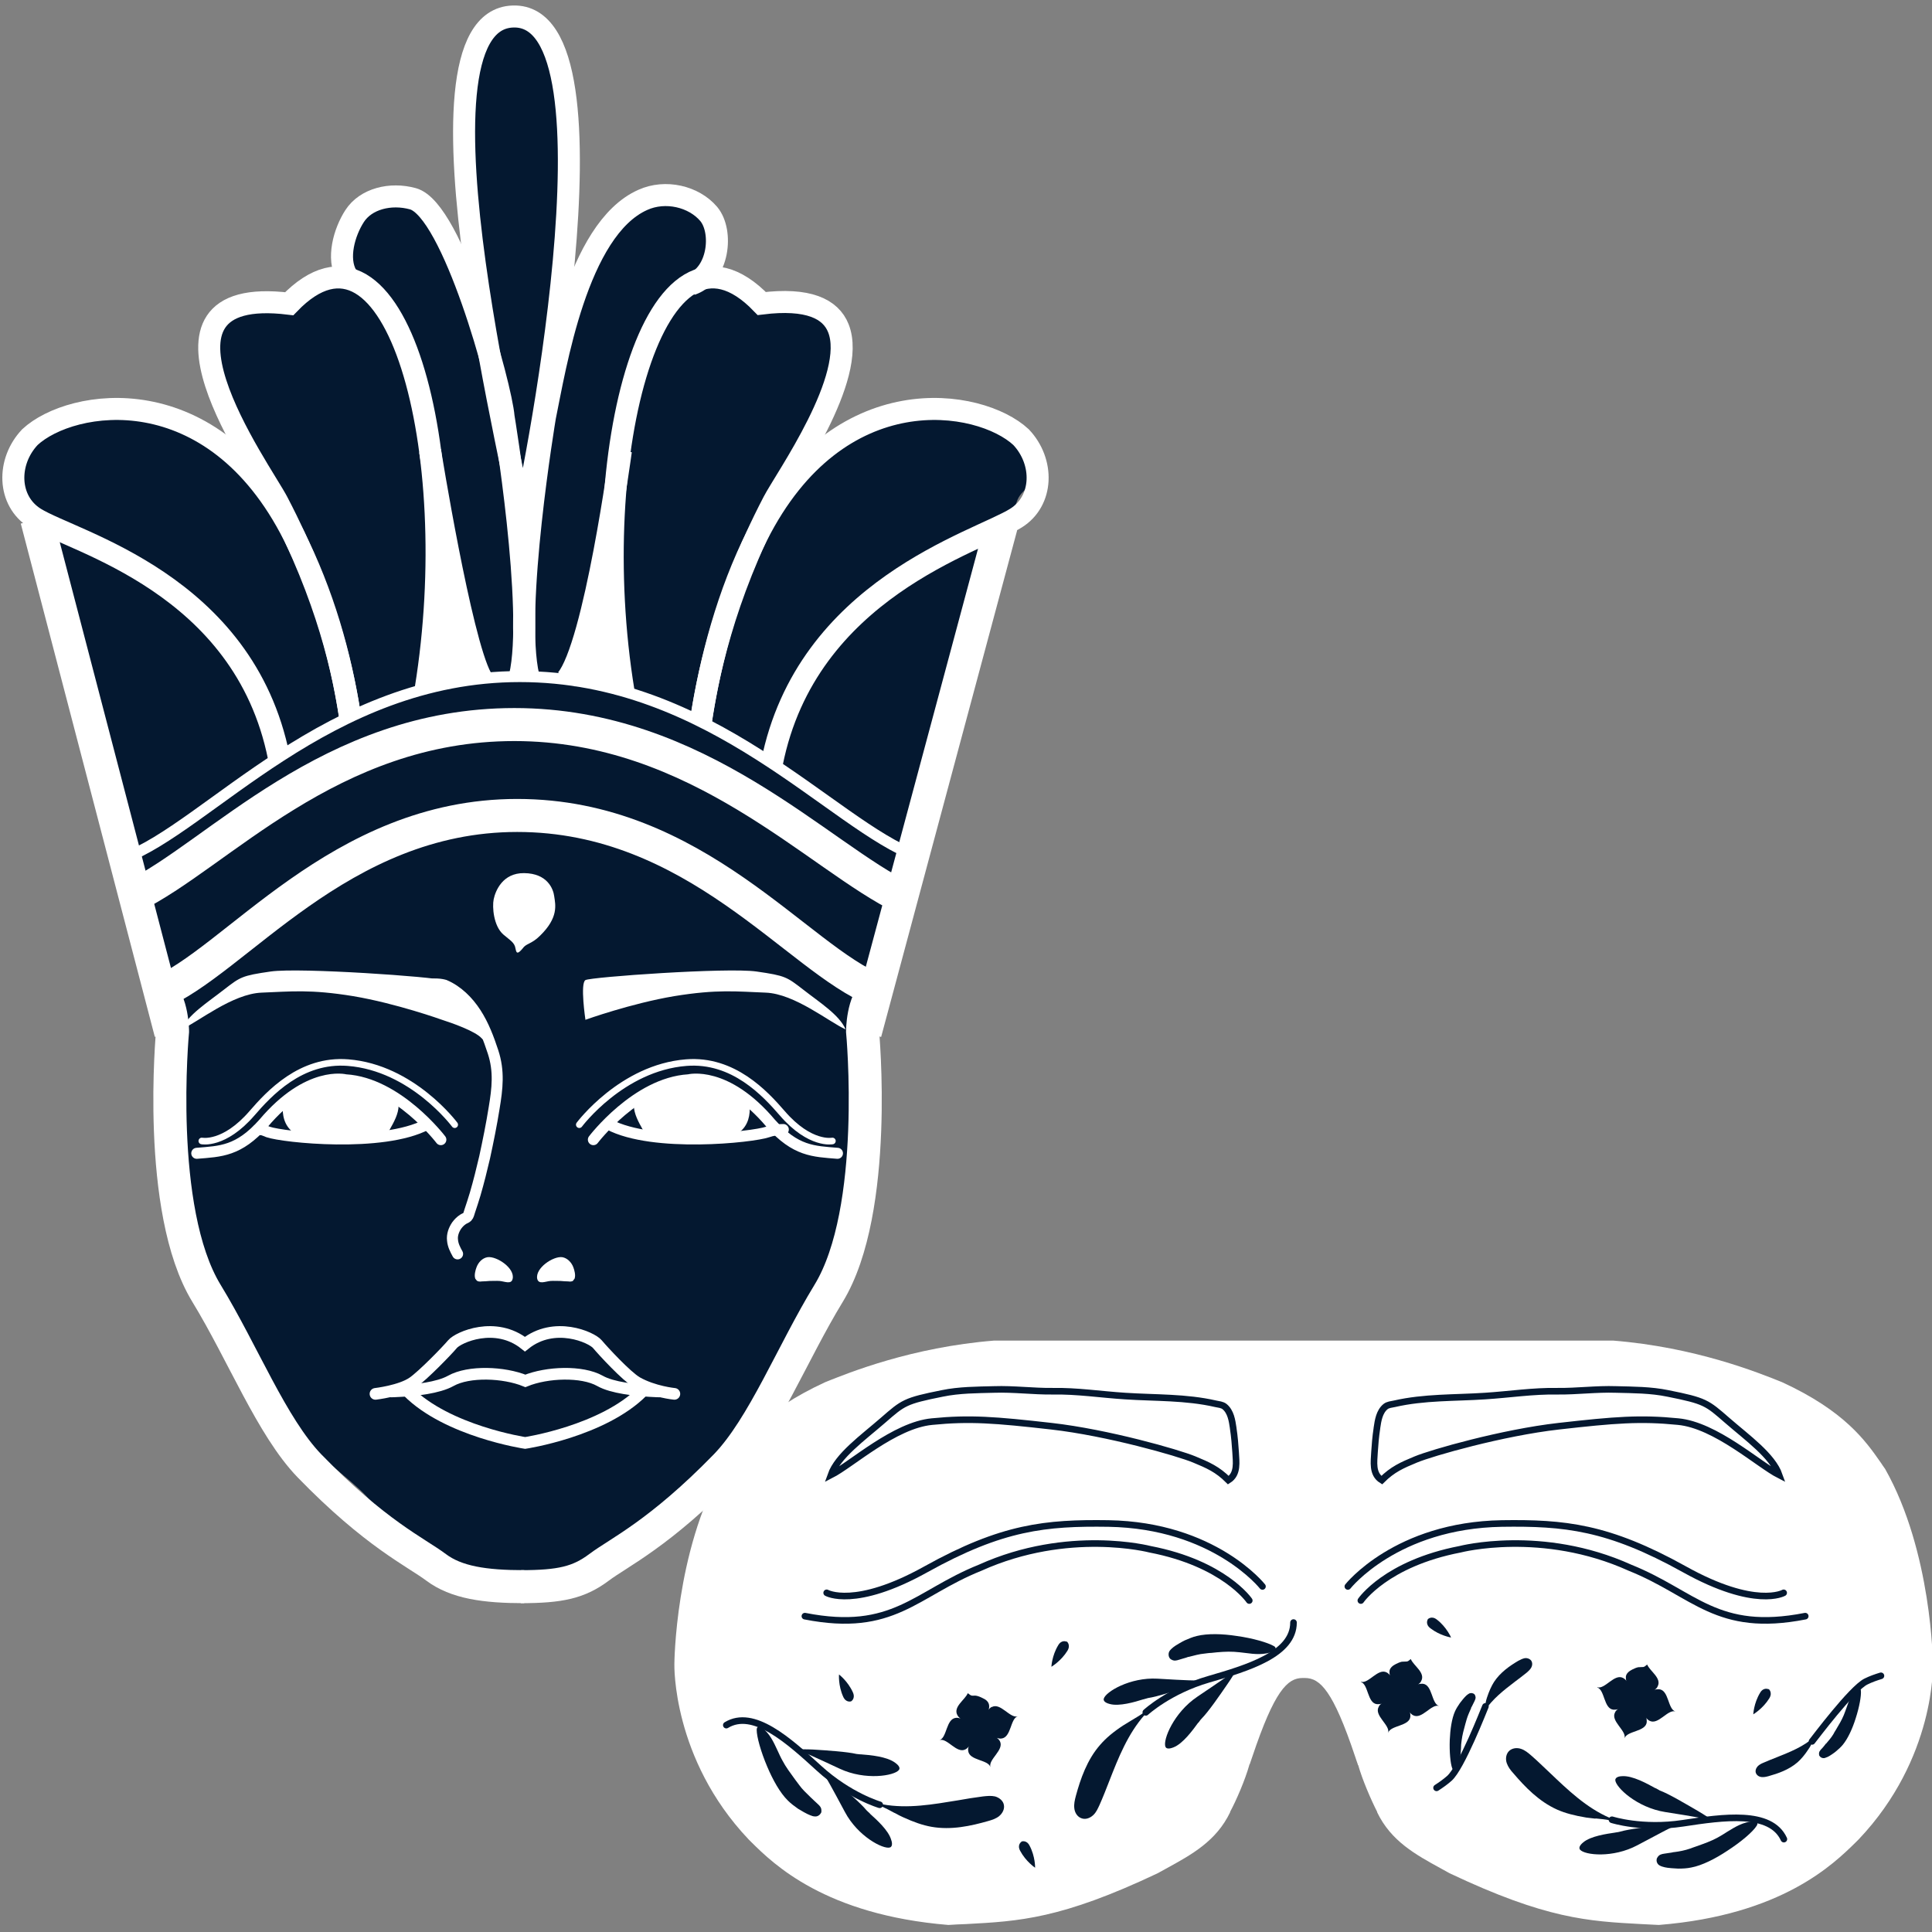 <?xml version="1.0" encoding="UTF-8"?>
<svg id="_圖層_2" data-name="圖層 2" xmlns="http://www.w3.org/2000/svg" xmlns:xlink="http://www.w3.org/1999/xlink" viewBox="0 0 87.78 87.78">
  <rect x="0" y="0" width="87.78" height="87.78" fill="#808080" stroke="none"/>
  <defs>
    <style>
      .cls-1, .cls-2, .cls-3, .cls-4, .cls-5, .cls-6, .cls-7, .cls-8 {
        fill: none;
      }

      .cls-2 {
        stroke-width: 1.5px;
      }

      .cls-2, .cls-3, .cls-4, .cls-5, .cls-6, .cls-7, .cls-8 {
        stroke-miterlimit: 10;
      }

      .cls-2, .cls-3, .cls-4, .cls-5, .cls-7, .cls-8 {
        stroke: #fff;
      }

      .cls-9 {
        clip-path: url(#clippath);
      }

      .cls-10 {
        fill: #041830;
      }

      .cls-11 {
        fill: #fff;
      }

      .cls-3, .cls-5, .cls-6, .cls-7 {
        stroke-linecap: round;
      }

      .cls-3, .cls-8 {
        stroke-width: .5px;
      }

      .cls-5, .cls-6 {
        stroke-width: .3px;
      }

      .cls-6 {
        stroke: #041830;
      }

      .cls-7 {
        stroke-width: .53px;
      }
    </style>
    <clipPath id="clippath">
      <rect class="cls-1" width="87.78" height="87.78"/>
    </clipPath>
  </defs>
  <g id="_圖層_1-2" data-name="圖層 1">
    <g class="cls-9">
      <g>
        <path class="cls-10" d="M40.39,42.41c-.3,1.03-.77,2.13-.94,3.18-.18,1.16,.24,2.41,.15,3.59-.04,.49-.15,1.01-.15,1.52,0,.66-.2,1.36-.31,1.9-.15,.75-.15,1.53-.3,2.29-.28,1.43-.75,2.83-1.51,4.09-1.45,2.4-2.61,5-4.46,7.14-.69,.8-1.65,1.62-2.12,2.59-.37,.78-.49,1.34-1.27,1.87-1.39,.94-3.22,.94-4.8,1.31-1.23,.28-2.58,.34-3.78,0-.87-.25-1.6-.71-2.34-1.23-.87-.61-.82-1.05-1.34-1.94-.62-1.04-1.82-1.75-2.66-2.63-.97-1.02-1.85-2.12-2.58-3.32-.47-.77-.79-1.53-1.41-2.17-.61-.63-1.13-1.34-1.55-2.11-.81-1.51-1.18-3.23-1.06-4.94,.2-2.9-.12-5.84-.67-8.6-.34-1.68-.53-3.39-.91-5.08-.46-2.04-1.15-3.98-1.58-5.98-.36-1.68-.88-3.2-1.56-4.78-.48-1.09-.84-2.11-1.1-3.27-.19-.86-.37-1.5-.75-2.3-.38-.8-.9-1.59-.58-2.51,.45-1.28,1.4-1.76,2.57-2.27,.39-.17,.65-.09,1.06-.06,.75,.06,1.4,.09,2.1,.25,1.36,.3,2.78,.85,4.03,1.43,.29-.83-.21-1.96-.47-2.76-.31-.98-.99-3.52,.54-3.92,.85-.22,1.67,.33,2.49,.1,.69-.19,1.58-.65,1.98-1.26,.44-.66,.6-1.46,.94-2.17,.56-1.14,1.56-1.64,2.84-1.11,.89,.38,1.96,1.52,2.4,2.41-.16-.31,0-1.09,.02-1.44,.02-.52,.06-1.03,.09-1.55,.05-.9-.13-1.68-.2-2.56-.04-.47,0-.96,0-1.44,0-.48,0-.97,.16-1.43,.13-.39,.35-.7,.46-1.1,.11-.4,.18-.7,.52-1,.77-.67,1.99-.23,2.55,.53,.38,.52,.48,1.48,.48,2.11,0,.87,.1,1.74,.17,2.6,.09,1.11,.17,2.14,.33,3.23,.08,.55,.09,1.1,.09,1.67,0,.54,.2,1.13,0,1.64,.34-.82,.78-1.43,1.36-2.09,.49-.56,.91-1.25,1.63-1.57,.63-.28,1.33-.54,2.04-.4,.7,.14,1.33,.3,1.42,1.07,.09,.77-.1,1.66,.08,2.41,.29,.1,.33,.45,.57,.6,.16,.11,.44,.11,.65,.27,.47,.37,.69,.63,1.36,.57,.99-.1,2.64-.37,2.99,.91,.29,1.08-.14,1.95-.4,2.94-.27,1.03-.33,2.03-1.01,2.87,.05-.55,1.7-.75,2.16-.83,.89-.14,1.71-.63,2.57-.73,1.46-.16,3.65-.06,4.75,1,.56,.53,1.1,1.33,.62,2.08-.17,.26-.39,.37-.52,.68-.19,.46-.22,1.01-.35,1.49-.09,.34-.29,.61-.44,.92-.16,.34-.24,.7-.37,1.06-.39,1.11-.62,2.08-.77,3.26-.1,.83-.25,1.62-.42,2.43-.28,1.35-.88,2.68-1.36,4-.73,2.01-1.41,4.02-2,6.07-.05,.16-.09,.31-.14,.47Z"/>
        <path class="cls-2" d="M23.82,72.09c-1.8,0-3.09-.19-4.01-.88-.92-.69-2.75-1.52-5.75-4.61-1.71-1.77-3.02-5.12-4.68-7.84-2.31-3.79-1.54-11.9-1.54-11.9,0,0,0-1.36-.62-1.86"/>
        <path class="cls-11" d="M26.6,46.34s-.25-1.67,0-1.81c.25-.14,6.44-.58,7.77-.39,1.32,.19,1.38,.25,2.12,.82,.74,.58,1.65,1.15,1.93,1.81-.74-.33-2.31-1.62-3.63-1.67-1.32-.05-2.2-.16-4.16,.16-1.96,.33-4.02,1.07-4.02,1.07Z"/>
        <path class="cls-11" d="M21.6,45.77s-.45-.89-1.43-.99c-.02-.13-.05-.22-.1-.25-.25-.14-6.44-.58-7.77-.39-1.32,.19-1.38,.25-2.12,.82-.74,.58-1.65,1.15-1.93,1.81,.74-.33,2.31-1.62,3.64-1.67,1.32-.05,2.2-.16,4.16,.16,1.96,.33,4.02,1.07,4.02,1.07h0c.47,.15,1.52,.52,1.81,.84,.38,.42-.29-1.41-.29-1.41Z"/>
        <path class="cls-2" d="M39.81,44.99c-3.56-1.41-8.19-7.94-16.31-7.94s-12.83,6.69-16.39,8.11"/>
        <path class="cls-3" d="M11.72,51.32c.24,0,.25,.03,.46,.11,.69,.24,5.2,.72,7.21-.34"/>
        <path class="cls-3" d="M35.59,51.32c-.24,0-.49,.03-.71,.11-.69,.24-5.2,.72-7.21-.34"/>
        <path class="cls-7" d="M30.64,63.33s-.94-.09-1.7-.52c-.48-.28-1.54-1.43-1.8-1.74-.26-.31-1.95-1.07-3.29,0-1.34-1.07-3.03-.31-3.29,0-.26,.31-1.34,1.42-1.8,1.74-.56,.39-1.7,.52-1.7,.52"/>
        <path class="cls-7" d="M29.97,63.22s-.19,0-.46-.02c-.62-.04-1.69-.14-2.25-.46-.82-.46-2.41-.4-3.39,0-.98-.4-2.57-.46-3.39,0-.57,.32-1.64,.43-2.25,.46-.28,.02-.46,.02-.46,.02"/>
        <path class="cls-7" d="M29.19,63.22c-1.8,1.81-5.33,2.34-5.33,2.34,0,0-3.53-.53-5.33-2.34"/>
        <path class="cls-11" d="M21.66,58.18c.07,.06,.15,.05,.24,.04,.11,0,.22-.01,.34-.02,.15,0,.31-.01,.46,0,.23,.02,.53,.17,.59-.09,.12-.49-.73-1.05-1.14-.99-.24,.04-.42,.24-.5,.46-.05,.13-.11,.36-.06,.5,0,.02,.02,.04,.04,.06,.01,.02,.02,.03,.03,.04Z"/>
        <path class="cls-11" d="M26.05,58.18c-.07,.06-.15,.05-.24,.04-.11,0-.22-.01-.34-.02-.15,0-.31-.01-.46,0-.23,.02-.53,.17-.6-.09-.11-.49,.73-1.05,1.14-.99,.23,.04,.42,.24,.5,.46,.05,.13,.11,.36,.06,.5,0,.02-.02,.04-.04,.06-.01,.02-.02,.03-.03,.04Z"/>
        <path class="cls-3" d="M19.47,44.76c.33-.12,.73,0,.73,0,.59,.25,1.07,.73,1.42,1.27,.35,.54,.58,1.15,.78,1.76,.29,.88,.2,1.66,.05,2.56-.12,.75-.27,1.49-.43,2.23-.13,.56-.27,1.12-.43,1.67-.08,.26-.16,.52-.25,.78-.03,.09-.05,.2-.11,.26-.05,.05-.13,.07-.19,.11-.12,.08-.2,.16-.29,.28-.13,.19-.22,.43-.19,.67,.02,.23,.12,.42,.23,.62"/>
        <line class="cls-2" x1="1.67" y1="23.6" x2="7.76" y2="46.92"/>
        <line class="cls-2" x1="39.31" y1="46.92" x2="45.49" y2="23.9"/>
        <path class="cls-2" d="M41.06,40.8c-3.86-1.85-9.29-7.88-17.69-7.88s-13.47,5.94-17.33,7.81"/>
        <path class="cls-8" d="M41.65,38.9c-3.83-1.41-9.29-8.16-18.03-8.16s-14.18,6.85-18,8.26"/>
        <path class="cls-4" d="M15.92,32.66c-.44-2.93-1.26-5.72-2.57-8.33-3.69-7.31-10.13-6.2-11.99-4.47-1.06,1.12-1.02,2.9,.23,3.68,1.74,1.09,9.49,2.95,11.08,10.87"/>
        <path class="cls-4" d="M15.92,32.66c-.31-2.08-1.01-5.44-3.31-9.85-.76-1.46-6.9-9.92,.53-9.01,4.83-5.01,7.96,6.67,6.2,17.5"/>
        <g>
          <path class="cls-4" d="M31.83,32.87c.44-2.93,1.26-5.94,2.57-8.54,3.69-7.31,10.13-6.2,11.99-4.47,1.06,1.12,1.02,2.9-.23,3.68-1.74,1.09-9.51,3.21-11.09,11.14"/>
          <path class="cls-4" d="M31.83,32.87c.31-2.08,1.01-5.65,3.31-10.07,.54-1.04,3.84-5.67,2.95-7.89-.35-.88-1.37-1.38-3.48-1.12-4.83-5.01-8.05,6.79-6.28,17.62"/>
        </g>
        <path class="cls-4" d="M19.54,20.48s1.38,8.58,2.32,10.31"/>
        <path class="cls-4" d="M28.21,20.48s-1.19,8.86-2.47,10.39"/>
        <path class="cls-4" d="M23.72,23.85c.1-1-5.69-22.94-.41-23.1,5.28-.17,.73,22.1,.41,23.1"/>
        <path class="cls-4" d="M15.75,12.52c-.45-.78-.11-1.97,.36-2.7,.51-.79,1.63-1.07,2.65-.79,1.81,.5,4.01,8.53,4.12,9.91,0,0,1.46,8.77,.74,11.8"/>
        <path class="cls-4" d="M24.01,30.74c-.72-3.03,.75-11.8,.75-11.8,.46-2.22,1.44-8.53,4.45-9.86,1.02-.46,2.31-.16,2.99,.64,.67,.8,.46,2.78-.8,3.2"/>
        <path class="cls-11" d="M23.74,43.1s-.16,.2-.23,.18c-.03,0-.06-.03-.09-.19-.04-.27-.25-.37-.55-.63-.45-.39-.51-1.26-.44-1.6,.08-.39,.41-1.2,1.38-1.19,1.07,.01,1.33,.73,1.37,1.05,.06,.4,.2,.97-.64,1.79-.4,.4-.63,.34-.8,.59Z"/>
        <path class="cls-2" d="M23.66,72.09c1.8,0,2.64-.19,3.56-.88,.92-.69,2.74-1.52,5.75-4.61,1.71-1.77,3.02-5.12,4.68-7.84,2.31-3.79,1.54-11.9,1.54-11.9,0,0,0-1.36,.62-1.86"/>
        <path class="cls-11" d="M20.21,24.85s-.1,6.08-.67,6.32c.97-.13,2.32-.37,2.32-.37l-1.65-5.95Z"/>
        <path class="cls-11" d="M27.44,24.85s-.79,5.67-1.66,5.8c.54,.31,2.84,.84,2.84,.84l-1.18-6.65Z"/>
        <g>
          <path class="cls-3" d="M20.03,51.78s-1.96-2.58-4.33-2.72c0,0-1.69-.44-3.73,1.98-1.13,1.27-1.94,1.27-3.03,1.36"/>
          <path class="cls-5" d="M9.17,51.84s1.01,.21,2.28-1.26c.77-.89,2.22-2.47,4.36-2.3,2.93,.23,4.85,2.82,4.85,2.82"/>
          <path class="cls-11" d="M12.89,49.99s-.46,1.76,1.59,1.77c2.05,0,2.55-.05,3.07-.12,.08-.31,.94-1.31,.36-1.91-.58-.59-3.23-.99-5.02,.25Z"/>
          <path class="cls-3" d="M26.96,51.78s1.96-2.58,4.33-2.72c0,0,1.69-.44,3.73,1.98,1.13,1.27,1.94,1.27,3.03,1.36"/>
          <path class="cls-5" d="M37.82,51.84s-1.01,.21-2.28-1.26c-.77-.89-2.22-2.47-4.36-2.3-2.93,.23-4.86,2.82-4.86,2.82"/>
          <path class="cls-11" d="M34.02,49.99s.46,1.76-1.59,1.77c-2.05,0-2.55-.05-3.07-.12-.08-.31-.94-1.31-.36-1.91,.58-.59,3.23-.99,5.02,.25Z"/>
        </g>
      </g>
      <g>
        <path class="cls-11" d="M75.37,87.46c5.6-.45,7.94-2.77,8.95-3.76,.05-.05,.09-.09,.13-.13,3.5-3.69,3.37-7.91,3.37-7.95v-.02c0-.05-.04-5.09-2.17-8.86-.07-.09-.13-.19-.2-.29-.69-.99-1.64-2.34-4.48-3.65-1.09-.44-3.95-1.59-7.67-1.89h-28.14c-3.72,.3-6.58,1.45-7.67,1.89-2.84,1.31-3.79,2.66-4.48,3.65-.07,.1-.14,.2-.2,.29-2.13,3.78-2.17,8.81-2.17,8.86v.02s-.11,4.28,3.37,7.95c.04,.04,.09,.09,.13,.13,1,.99,3.35,3.3,8.95,3.76,.27-.02,.54-.03,.8-.04,2.42-.13,4.32-.23,8.71-2.31,.13-.07,.25-.14,.38-.21,1.17-.64,2.28-1.25,2.91-2.56v-.02c.29-.54,.68-1.45,.87-2.12v-.02s.02-.02,.02-.02c.02-.06,.07-.2,.12-.35,1-2.98,1.59-3.57,2.28-3.57h.11c.69,0,1.28,.58,2.28,3.57,.05,.16,.1,.29,.12,.35v.02s.02,.02,.02,.02c.19,.67,.58,1.57,.86,2.12v.02c.63,1.31,1.74,1.92,2.91,2.56,.13,.07,.26,.14,.38,.21,4.39,2.08,6.3,2.18,8.71,2.31,.26,.01,.53,.03,.8,.04Z"/>
        <g>
          <path class="cls-6" d="M56.03,64.88c-.05-.34-.11-.74-.39-.97-.11-.09-.27-.1-.41-.13-1.35-.31-2.74-.26-4.11-.35-1.1-.07-2.19-.24-3.3-.22-.88,.01-1.76-.11-2.65-.08-.78,.02-1.59,.02-2.36,.18-1.7,.34-1.77,.42-2.69,1.22-.92,.8-2.06,1.61-2.37,2.49,.94-.48,2.89-2.27,4.6-2.43,1.71-.17,2.86-.08,5.42,.21,2.56,.29,5.77,1.21,6.49,1.51,.63,.26,1.06,.45,1.55,.94,.45-.28,.35-.84,.33-1.27-.02-.31-.05-.7-.11-1.09Z"/>
          <path class="cls-6" d="M56.76,72.72s-1.14-1.68-4.51-2.33c0,0-3.71-.97-7.72,.84-2.94,1.18-3.93,2.99-7.96,2.2"/>
          <path class="cls-6" d="M37.56,72.37s1.28,.73,4.51-1.07c3.47-1.93,5.45-2.12,8.29-2.08,4.81,.08,7,2.86,7,2.86"/>
          <path class="cls-6" d="M62.56,64.88c.05-.34,.11-.74,.39-.97,.11-.09,.27-.1,.41-.13,1.35-.31,2.74-.26,4.11-.35,1.1-.07,2.19-.24,3.3-.22,.88,.01,1.76-.11,2.65-.08,.78,.02,1.59,.02,2.36,.18,1.7,.34,1.77,.42,2.69,1.22,.92,.8,2.06,1.61,2.37,2.49-.94-.48-2.89-2.27-4.6-2.43-1.71-.17-2.86-.08-5.42,.21-2.56,.29-5.77,1.21-6.49,1.51-.63,.26-1.06,.45-1.55,.94-.45-.28-.35-.84-.33-1.27,.02-.31,.05-.7,.11-1.09Z"/>
          <path class="cls-6" d="M61.83,72.72s1.14-1.68,4.51-2.33c0,0,3.72-.97,7.72,.84,2.94,1.18,3.93,2.99,7.96,2.2"/>
          <path class="cls-6" d="M81.04,72.37s-1.28,.73-4.51-1.07c-3.47-1.93-5.45-2.12-8.29-2.08-4.81,.08-7,2.86-7,2.86"/>
          <g>
            <g>
              <path class="cls-10" d="M40.64,82.37c-.2-.11-.43-.23-.57-.29l-.42-.18,.45,.08c1.15,.21,2.3,0,3.41-.18,.38-.07,.77-.13,1.15-.18,.19-.02,.37-.04,.55,0,.21,.06,.37,.21,.4,.38,.04,.18-.05,.38-.22,.52-.14,.11-.32,.17-.5,.22-.77,.22-1.67,.42-2.57,.26-.39-.07-.8-.21-1.3-.44-.09-.04-.23-.11-.37-.19Z"/>
              <path class="cls-10" d="M39.14,79.71c-.11,0-.19-.02-.23-.02-.43-.1-1.32-.16-1.97-.2-.33-.02-.6,0-.67-.02v.05c.21,.07,.66,.27,1.88,.84,1.17,.55,2.49,.32,2.69,.06,.1-.13-.1-.28-.17-.33-.37-.28-1.13-.35-1.54-.38Z"/>
              <path class="cls-10" d="M39.53,82.4c-.08-.07-.14-.13-.16-.15-.27-.33-.93-.89-1.41-1.3-.25-.21-.46-.36-.51-.41l-.04,.03c.13,.19,.36,.6,.98,1.76,.59,1.11,1.74,1.7,2.04,1.61,.15-.04,.09-.28,.06-.35-.12-.43-.67-.92-.97-1.19Z"/>
              <path class="cls-10" d="M34.5,78.44s.09,.03,.12,.05c.36,.29,.52,.64,.71,1.05,.07,.15,.14,.31,.22,.45,.15,.29,.37,.58,.58,.87,.06,.08,.12,.16,.18,.24,.14,.2,.33,.37,.5,.54l.02,.02c.06,.05,.11,.11,.17,.16,.05,.05,.1,.09,.15,.14,.1,.09,.18,.17,.17,.33,0,.03,0,.06-.02,.08-.05,.1-.16,.17-.27,.16-.08,0-.16-.03-.23-.06-.1-.03-.45-.23-.54-.29-.17-.12-.32-.23-.46-.37-.36-.35-.69-.95-.94-1.54-.29-.68-.48-1.36-.48-1.68,0-.1,.05-.14,.12-.15Z"/>
            </g>
            <path class="cls-6" d="M39.97,82s-1.38-.4-2.76-1.66c-1.38-1.26-2.98-2.71-4.21-1.96"/>
          </g>
          <g>
            <g>
              <path class="cls-10" d="M51.4,78.17c.2-.12,.42-.25,.54-.34l.37-.26-.3,.34c-.77,.87-1.2,1.96-1.61,3.01-.14,.36-.28,.72-.44,1.08-.08,.17-.15,.34-.29,.47-.16,.15-.37,.21-.54,.14-.17-.06-.3-.24-.32-.46-.02-.18,.02-.36,.07-.55,.21-.77,.51-1.65,1.11-2.33,.26-.3,.59-.58,1.05-.88,.08-.05,.21-.13,.36-.22Z"/>
              <path class="cls-10" d="M54.45,78.27c.06-.09,.12-.16,.14-.18,.31-.31,.82-1.05,1.19-1.59,.19-.27,.32-.51,.37-.56l-.04-.04c-.18,.15-.58,.43-1.71,1.19-1.07,.72-1.57,1.96-1.45,2.27,.06,.15,.29,.06,.37,.03,.43-.17,.88-.79,1.12-1.12Z"/>
              <path class="cls-10" d="M51.95,77.21c.1-.03,.18-.05,.21-.06,.42-.06,1.24-.33,1.84-.53,.31-.1,.54-.21,.61-.22v-.05c-.24,.01-.71,0-2.02-.08-1.25-.07-2.36,.6-2.44,.91-.04,.15,.19,.22,.27,.24,.43,.12,1.14-.09,1.52-.21Z"/>
              <path class="cls-10" d="M57.95,74.96s-.07,.06-.11,.08c-.43,.16-.82,.12-1.27,.06-.16-.02-.33-.04-.5-.05-.33-.02-.69,.01-1.04,.05-.1,0-.2,.02-.3,.03-.24,.02-.48,.09-.72,.15h-.02c-.07,.03-.15,.05-.22,.07-.07,.02-.13,.04-.2,.06-.13,.04-.23,.07-.37-.02-.03-.02-.05-.04-.06-.06-.06-.09-.06-.23,0-.32,.05-.07,.11-.12,.17-.17,.08-.07,.43-.27,.52-.31,.19-.08,.37-.16,.55-.2,.49-.12,1.17-.1,1.81,0,.73,.1,1.41,.3,1.69,.46,.09,.05,.09,.12,.07,.18Z"/>
            </g>
            <path class="cls-6" d="M52.06,77.8s1.06-.98,2.85-1.5c1.79-.52,3.86-1.14,3.86-2.58"/>
          </g>
          <path class="cls-10" d="M45.06,77.55c-.07,.04-.12,.09-.15,.14h0c.03-.06,.04-.13,.03-.21-.02-.17-.16-.27-.3-.33-.08-.04-.17-.08-.26-.1-.08-.02-.16,0-.23-.01-.08-.02-.11-.07-.18-.11-.12,.3-.68,.62-.47,1,.04,.07,.09,.12,.14,.15h0c-.06-.02-.13-.04-.21-.03-.45,.05-.4,.9-.74,1.01,.35-.11,.78,.64,1.18,.42,.07-.04,.12-.09,.15-.14,0,0,0,0,0,0-.03,.06-.04,.13-.03,.21,.05,.45,.91,.39,1.01,.74-.11-.35,.64-.78,.43-1.18-.04-.07-.09-.12-.14-.15h0c.06,.02,.13,.04,.21,.03,.45-.05,.4-.91,.74-1.01-.35,.11-.78-.64-1.18-.42Z"/>
          <g>
            <path class="cls-6" d="M67.49,77.53c-.07,.16-1.09,2.79-1.64,3.27-.18,.16-.38,.3-.58,.43"/>
            <g>
              <path class="cls-10" d="M67.5,77.37c-.03,.13-.07,.27-.1,.35l-.09,.24,.14-.22c.36-.55,.88-.95,1.39-1.34,.17-.13,.35-.26,.52-.4,.08-.07,.16-.14,.21-.23,.06-.11,.06-.23,0-.32-.06-.08-.18-.13-.3-.11-.1,.02-.19,.07-.29,.12-.39,.23-.82,.53-1.1,.96-.12,.19-.22,.41-.32,.71-.02,.05-.04,.14-.06,.23Z"/>
              <path class="cls-10" d="M66.1,80.42s.05-.04,.07-.07c.17-.29,.19-.58,.21-.91,0-.12,.01-.25,.03-.37,.03-.24,.1-.5,.17-.75,.02-.07,.04-.14,.06-.21,.05-.17,.13-.34,.2-.5v-.02c.03-.05,.06-.1,.08-.15,.02-.05,.05-.09,.07-.14,.04-.09,.08-.16,.03-.27,0-.02-.02-.04-.03-.05-.06-.06-.16-.07-.23-.04-.05,.03-.1,.06-.14,.1-.06,.05-.25,.28-.29,.34-.09,.13-.16,.24-.22,.37-.15,.33-.22,.83-.24,1.31-.02,.54,.03,1.06,.11,1.28,.03,.07,.07,.08,.12,.07Z"/>
            </g>
          </g>
          <g>
            <path class="cls-6" d="M82.33,79.12c.11-.13,1.8-2.4,2.45-2.72,.22-.11,.45-.19,.68-.26"/>
            <g>
              <path class="cls-10" d="M82.28,79.27c.07-.11,.14-.24,.19-.31l.15-.21-.19,.17c-.49,.44-1.1,.68-1.7,.92-.2,.08-.41,.16-.61,.25-.1,.04-.19,.09-.26,.16-.08,.09-.12,.21-.08,.31,.04,.1,.14,.17,.26,.18,.1,.01,.2-.01,.31-.04,.43-.12,.93-.29,1.32-.63,.17-.15,.33-.34,.5-.6,.03-.04,.08-.12,.12-.2Z"/>
              <path class="cls-10" d="M84.44,76.71s-.06,.03-.09,.05c-.24,.24-.34,.5-.45,.82-.04,.11-.08,.23-.13,.35-.09,.22-.23,.45-.36,.67-.04,.06-.08,.13-.11,.19-.09,.15-.21,.29-.33,.43h-.01c-.04,.06-.08,.1-.11,.14-.03,.04-.07,.08-.1,.11-.06,.07-.12,.13-.1,.25,0,.02,0,.04,.02,.06,.04,.07,.13,.11,.21,.1,.06-.01,.11-.04,.17-.06,.07-.03,.32-.2,.37-.25,.12-.1,.22-.19,.31-.3,.23-.28,.44-.74,.58-1.19,.17-.52,.26-1.03,.24-1.26,0-.08-.05-.1-.1-.1Z"/>
            </g>
          </g>
          <g>
            <g>
              <path class="cls-10" d="M72.49,82.62c.23,.02,.49,.05,.63,.08l.45,.08-.42-.18c-1.07-.46-1.91-1.27-2.73-2.05-.28-.26-.56-.54-.85-.79-.14-.12-.28-.24-.46-.3-.2-.07-.42-.03-.55,.1-.13,.13-.17,.35-.1,.55,.06,.17,.17,.32,.3,.46,.52,.61,1.16,1.28,1.99,1.65,.36,.16,.78,.27,1.32,.36,.09,.01,.25,.03,.42,.05Z"/>
              <path class="cls-10" d="M75.21,81.24c.1,.05,.17,.09,.2,.11,.41,.15,1.18,.61,1.75,.94,.29,.17,.51,.33,.57,.35l-.02,.05c-.23-.06-.71-.15-2.05-.36-1.28-.2-2.25-1.12-2.27-1.45,0-.16,.24-.18,.32-.18,.46-.03,1.13,.34,1.49,.54Z"/>
              <path class="cls-10" d="M73.39,83.26c.1-.01,.19-.03,.22-.04,.41-.12,1.27-.22,1.9-.29,.32-.04,.58-.04,.65-.06l.02,.05c-.21,.08-.63,.3-1.79,.92-1.11,.59-2.39,.45-2.6,.2-.1-.12,.08-.28,.14-.33,.34-.29,1.07-.39,1.47-.45Z"/>
              <path class="cls-10" d="M79.78,82.77s-.09-.03-.13-.02c-.46,.04-.79,.24-1.18,.48-.14,.09-.28,.18-.43,.26-.29,.16-.63,.28-.97,.4-.1,.03-.19,.07-.28,.1-.23,.08-.48,.13-.72,.16h-.02c-.08,.02-.15,.03-.23,.04-.07,.01-.14,.02-.2,.03-.13,.02-.24,.04-.32,.18-.02,.03-.03,.05-.03,.08-.02,.11,.04,.23,.14,.28,.07,.04,.15,.06,.23,.08,.1,.03,.51,.06,.61,.06,.21,0,.4-.01,.59-.05,.49-.09,1.1-.4,1.64-.76,.62-.4,1.16-.86,1.33-1.13,.06-.09,.04-.15-.02-.19Z"/>
            </g>
            <path class="cls-6" d="M73.24,82.68s1.37,.44,3.22,.16c1.84-.28,3.99-.59,4.59,.72"/>
          </g>
          <path class="cls-10" d="M72.57,76.67c.35,.11,.29,.97,.74,1.01,.08,0,.15,0,.21-.03h0c-.06,.04-.11,.08-.14,.15-.22,.4,.53,.83,.43,1.18,.11-.35,.97-.29,1.01-.74,0-.08,0-.15-.03-.2h0c.03,.05,.08,.1,.15,.14,.4,.22,.83-.53,1.18-.42-.35-.11-.29-.97-.74-1.01-.08,0-.15,0-.21,.03h0c.06-.04,.11-.08,.14-.15,.21-.38-.35-.7-.47-1-.07,.04-.1,.1-.18,.11-.08,.01-.16,0-.23,.01-.09,.02-.18,.06-.26,.1-.14,.07-.28,.17-.3,.33,0,.08,0,.15,.03,.2h0c-.03-.05-.08-.1-.15-.14-.4-.22-.83,.53-1.18,.42Z"/>
          <path class="cls-10" d="M61.83,76.42c.35,.11,.29,.97,.74,1.01,.08,0,.15,0,.21-.03,0,0,0,0,0,0-.06,.03-.11,.08-.14,.15-.22,.4,.53,.83,.43,1.18,.11-.35,.97-.29,1.01-.74,0-.08,0-.15-.03-.2h0c.03,.05,.08,.1,.15,.14,.4,.22,.83-.53,1.18-.42-.35-.11-.29-.97-.74-1.01-.08,0-.15,0-.21,.03h0c.06-.04,.11-.08,.14-.15,.21-.38-.35-.7-.47-1-.07,.04-.1,.1-.18,.11-.08,.01-.16,0-.23,.01-.09,.02-.18,.06-.26,.1-.14,.07-.28,.17-.3,.33,0,.08,0,.15,.03,.2h0c-.03-.05-.08-.1-.15-.14-.4-.22-.83,.53-1.18,.42Z"/>
          <path class="cls-10" d="M64.87,73.57s.17-.18,.42,.02c.44,.34,.64,.81,.64,.81h0s-.5-.08-.94-.42c-.25-.19-.12-.4-.12-.4Z"/>
          <path class="cls-10" d="M48.47,74.58s.19,.15,.03,.42c-.29,.47-.73,.73-.73,.73h0s.02-.5,.31-.98c.16-.27,.38-.16,.38-.16Z"/>
          <path class="cls-10" d="M80.36,76.74s.19,.15,.03,.42c-.29,.47-.73,.73-.73,.73h0s.02-.5,.31-.98c.16-.27,.38-.16,.38-.16Z"/>
          <path class="cls-10" d="M46.41,83.67s.23-.09,.37,.19c.26,.49,.25,1,.25,1h0s-.42-.28-.68-.77c-.15-.28,.06-.41,.06-.41Z"/>
          <path class="cls-10" d="M38.67,77.3s-.23,.08-.36-.21c-.23-.51-.19-1.01-.19-1.01h0s.4,.3,.63,.81c.13,.29-.08,.41-.08,.41Z"/>
        </g>
      </g>
    </g>
  </g>
</svg>